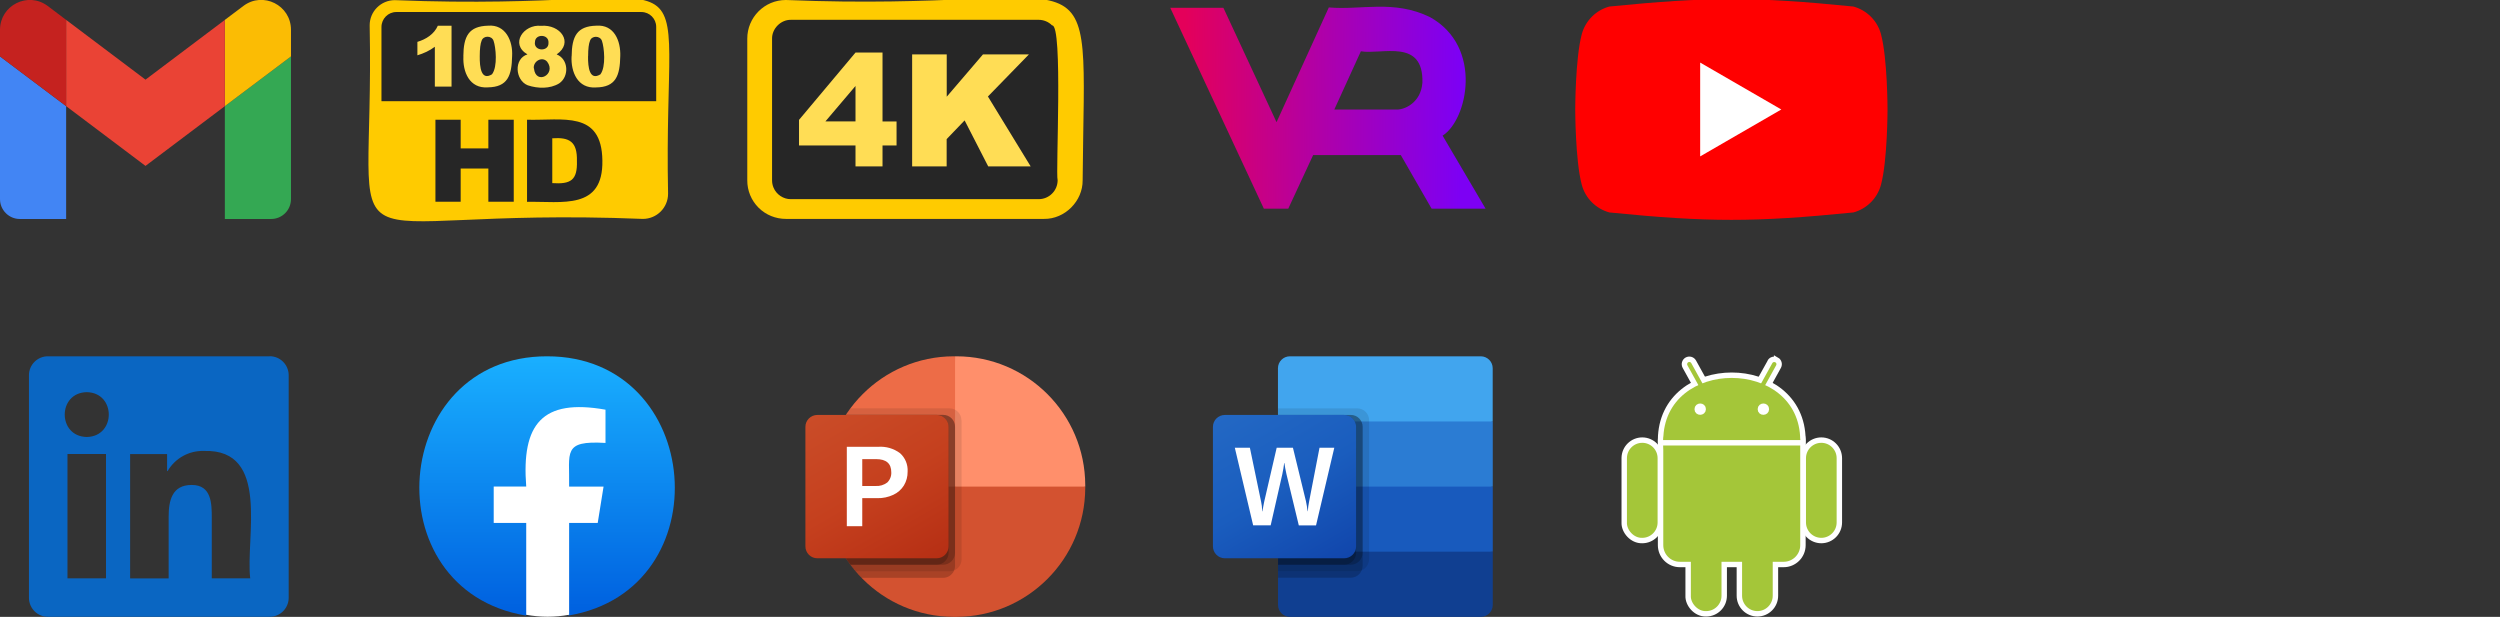 <?xml version="1.0" encoding="UTF-8"?> <svg xmlns="http://www.w3.org/2000/svg" xmlns:xlink="http://www.w3.org/1999/xlink" id="Layer_1" version="1.1" viewBox="0 0 3367.9 831"><rect x="0" y="0" width="3367.9" height="831" fill="#333333" stroke="none"/><defs><style> .st0 { fill: url(#linear-gradient2); } .st1 { fill: #ea4335; } .st2 { fill: #ff8f6b; } .st3, .st4, .st5, .st6 { fill: #a4c639; } .st7 { fill: #ed6c47; } .st8, .st9 { fill: #fff; } .st4, .st9, .st5, .st6, .st10 { stroke: #fff; } .st4, .st9, .st10 { stroke-width: 7.3px; } .st11 { fill: url(#linear-gradient1); } .st12 { fill: #fbbc04; } .st13 { fill: #4285f4; } .st14, .st15 { fill: #262626; } .st16, .st10 { fill: none; } .st17 { fill: red; } .st15, .st18, .st19 { fill-rule: evenodd; } .st20 { fill: #34a853; } .st21 { fill: #fd5; } .st22 { clip-path: url(#clippath-1); } .st23 { fill: #0a66c2; } .st24 { fill: #2b7cd3; } .st25 { clip-path: url(#clippath-3); } .st26, .st18 { fill: #ffcb00; } .st27 { fill: #d35230; } .st28 { fill: #185abd; } .st29 { fill: #41a5ee; } .st30 { fill: #c5221f; } .st31 { clip-path: url(#clippath-2); } .st5 { stroke-width: 14.6px; } .st32 { fill-opacity: .1; } .st33 { fill: url(#linear-gradient); } .st19 { fill: url(#linear-gradient3); } .st34 { clip-path: url(#clippath); } .st6 { stroke-width: 7.3px; } .st35 { fill-opacity: .2; } .st36 { fill: #103f91; } </style><clipPath id="clippath"><rect class="st16" y="0" width="2546" height="831"></rect></clipPath><linearGradient id="linear-gradient" x1="175" y1="491" x2="175" y2="828.9" gradientTransform="translate(562 1310.8) scale(1 -1)" gradientUnits="userSpaceOnUse"><stop offset="0" stop-color="#0062e0"></stop><stop offset="1" stop-color="#19afff"></stop></linearGradient><clipPath id="clippath-1"><rect class="st16" x="39" y="480" width="351" height="352"></rect></clipPath><clipPath id="clippath-2"><rect class="st16" x="39" y="480" width="351" height="352"></rect></clipPath><clipPath id="clippath-3"><rect class="st16" x="39" y="480" width="351" height="352"></rect></clipPath><linearGradient id="linear-gradient1" x1="33.5" y1="762.8" x2="159.4" y2="544.8" gradientTransform="translate(1085 1309.9) scale(1 -1)" gradientUnits="userSpaceOnUse"><stop offset="0" stop-color="#ca4c28"></stop><stop offset=".5" stop-color="#c5401e"></stop><stop offset="1" stop-color="#b62f14"></stop></linearGradient><linearGradient id="linear-gradient2" x1="33.5" y1="762.9" x2="159.4" y2="544.9" gradientTransform="translate(1634 1309.9) scale(1 -1)" gradientUnits="userSpaceOnUse"><stop offset="0" stop-color="#2368c4"></stop><stop offset=".5" stop-color="#1a5dbe"></stop><stop offset="1" stop-color="#1146ac"></stop></linearGradient><linearGradient id="linear-gradient3" x1="119.3" y1="516.2" x2="489.6" y2="518.4" gradientTransform="translate(1477.7 663.7) scale(1 -1)" gradientUnits="userSpaceOnUse"><stop offset="0" stop-color="#e4005a"></stop><stop offset=".5" stop-color="#af00a9"></stop><stop offset="1" stop-color="#7d00f4"></stop></linearGradient></defs><g class="st34"><g><g><path class="st5" d="M2425.2,592.9c-.4,111.7-184,111.7-184.5,0,.4-111.7,184-111.7,184.5,0Z"></path><path class="st5" d="M2402.9,571.6c12.3,0,22.3,10,22.3,22.4v140.4c0,12.4-10,22.4-22.3,22.4h-139.9c-12.3,0-22.3-10-22.3-22.4v-140.4c0-12.4,10-22.4,22.3-22.4h139.9Z"></path><path class="st6" d="M2272.6,484.8c-3.2,1.8-4.3,5.8-2.6,9l35.9,65c1.8,3.2,5.8,4.3,9,2.6s4.3-5.8,2.6-9l-35.9-65c-1.8-3.2-5.8-4.3-9-2.6Z"></path><path class="st4" d="M2453.6,592.9c-13.4,0-24.3,10.9-24.3,24.4v86.5c0,13.5,10.9,24.4,24.3,24.4s24.3-10.9,24.3-24.4v-86.5c0-13.5-10.9-24.4-24.3-24.4Z"></path><path class="st4" d="M2367.5,691.6c-13.4,0-24.3,10.9-24.3,24.4v86.5c0,13.5,10.9,24.4,24.3,24.4s24.3-10.9,24.3-24.4v-86.5c0-13.5-10.9-24.4-24.3-24.4Z"></path><path class="st6" d="M2393.4,484.8c3.2,1.8,4.3,5.8,2.6,9l-35.9,65c-1.8,3.2-5.8,4.3-9,2.6-3.6-1.6-4-7.3-2.6-9,.8-1.5,35.8-64.9,36-65.1,1.8-3.1,5.7-4.1,8.9-2.4Z"></path><path class="st4" d="M2212.4,592.9c13.4,0,24.3,10.9,24.3,24.4v86.5c0,13.5-10.9,24.4-24.3,24.4-13.7.5-24.9-12.8-24.3-24.4,0-2.1,0-86.5,0-86.9.2-13.3,11-24,24.3-24Z"></path><path class="st4" d="M2298.5,691.6c13.4,0,24.3,10.9,24.3,24.4v86.5c0,13.5-10.9,24.4-24.3,24.4-13.7.5-24.9-12.8-24.3-24.4,0-2.1,0-86.5,0-86.9.2-13.3,11-24,24.3-24Z"></path><path class="st3" d="M2425.2,592.9c-.4,111.7-184,111.7-184.5,0,.4-111.7,184-111.7,184.5,0Z"></path><path class="st3" d="M2402.9,571.6c12.3,0,22.3,10,22.3,22.4v140.4c0,12.4-10,22.4-22.3,22.4h-139.9c-12.3,0-22.3-10-22.3-22.4v-140.4c0-12.4,10-22.4,22.3-22.4h139.9Z"></path><path class="st10" d="M2236.7,596.5h192.6"></path><path class="st9" d="M2294.5,551.2c0,5.3-8.2,5.3-8.1,0,0-5.3,8.2-5.3,8.1,0Z"></path><path class="st9" d="M2379.6,551.2c0,5.3-8.2,5.3-8.1,0,0-5.3,8.2-5.3,8.1,0Z"></path></g><g><path class="st33" d="M708.1,829.2c-207-34.8-182.8-349.4,28.9-349.2,211.7-.1,235.9,314.5,28.9,349.2l-9.6-7.9h-38.5l-9.6,7.9Z"></path><path class="st8" d="M805.2,704.6l7.9-49.1h-46.4c.9-46.2-9.5-62.3,49-58.8v-44.8c-85.4-15.2-113.3,19.3-106.8,103.5h-43.8v49.1h43.8v123.7c19.2,3.5,38.5,3.5,57.8,0v-123.7h38.5Z"></path></g><g class="st22"><g class="st31"><g class="st25"><path class="st23" d="M337.2,779.1h-51.9v-81.4c0-19.4-.3-44.4-27-44.4s-31.1,21.2-31.1,43v82.9h-51.9v-167.5h49.8v22.9h.7c10.2-17.4,29-27.8,49.1-27.1,89.7-2.8,55.7,116.4,62.2,171.7ZM116.9,588.7c-39.6-.7-39.6-59.7,0-60.4,39.6.7,39.5,59.7,0,60.4M142.8,779.1h-51.9v-167.5h51.9v167.5ZM363.1,480H64.8c-14.1-.2-25.7,11.2-25.8,25.3v300.3c.2,14.1,11.7,25.5,25.8,25.3h298.2c14.1.2,25.7-11.2,25.9-25.3v-300.4c-.2-14.2-11.8-25.5-25.9-25.3"></path></g></g></g><g><path class="st7" d="M1312.9,673.1l-26.3-193.1h-2c-95.6.3-173.1,77.8-173.4,173.5v2l201.6,17.6Z"></path><path class="st2" d="M1288.6,480h-2v175.5l87.7,35.1,87.7-35.1v-2c-.3-95.7-77.7-173.3-173.4-173.5Z"></path><path class="st27" d="M1462,655.5v1.9c-.3,95.7-77.8,173.3-173.4,173.6h-3.9c-95.7-.3-173.1-77.8-173.4-173.6v-1.9h350.7Z"></path><path class="st32" d="M1295.4,566.3v187.3c0,6.5-4,12.4-10,14.8-1.9.8-4,1.2-6.1,1.2h-126.7c-2.5-2.8-4.8-5.8-7-8.8-22.3-29.8-34.4-66.1-34.4-103.4v-3.9c0-33.6,9.8-66.5,28.2-94.6,1.9-3,3.9-6,6.1-8.8h133.7c8.8,0,16,7.2,16,16.1Z"></path><path class="st35" d="M1286.6,575v187.3c0,2.1-.4,4.1-1.2,6.1-2.5,6-8.3,10-14.8,10h-109.9c-2.8-2.8-5.4-5.7-8-8.8-2.5-2.8-4.8-5.8-7-8.8-22.3-29.8-34.4-66.1-34.4-103.4v-3.9c0-33.6,9.8-66.5,28.2-94.6h131.1c8.8,0,16,7.2,16,16.1Z"></path><path class="st35" d="M1286.6,575v169.7c0,8.8-7.2,16-16,16.1h-124.9c-22.3-29.8-34.4-66.1-34.4-103.4v-3.9c0-33.6,9.8-66.5,28.2-94.6h131.1c8.8,0,16,7.2,16,16.1Z"></path><path class="st35" d="M1277.9,575v169.7c0,8.8-7.2,16-16,16.1h-116.2c-22.3-29.8-34.4-66.1-34.4-103.4v-3.9c0-33.6,9.8-66.5,28.2-94.6h122.3c8.8,0,16,7.2,16,16.1Z"></path><path class="st11" d="M1101.1,559h160.7c8.9,0,16.1,7.2,16.1,16.1v160.9c0,8.9-7.2,16.1-16.1,16.1h-160.7c-8.9,0-16.1-7.2-16.1-16.1v-160.9c0-8.9,7.2-16.1,16.1-16.1Z"></path><path class="st8" d="M1183.2,601.9c10.5-.7,20.8,2.3,29.3,8.6,7,6.3,10.8,15.4,10.2,24.9.1,6.5-1.6,13-5,18.6-3.4,5.5-8.4,9.9-14.3,12.6-6.7,3.1-14.1,4.7-21.5,4.5h-20.3v37.8h-20.8v-107h42.4ZM1161.6,654.7h17.9c5.7.4,11.3-1.3,15.8-4.7,3.7-3.6,5.7-8.7,5.4-13.8,0-11.8-6.8-17.7-20.5-17.7h-18.6v36.2h0Z"></path></g><g><path class="st29" d="M1994.9,480h-257.2c-8.9,0-16.1,7.2-16.1,16.1h0v71.7l149,43.9,140.3-43.9v-71.7c0-8.9-7.2-16.1-16.1-16.1h0Z"></path><path class="st24" d="M2011,567.8h-289.3v87.7l149,26.3,140.3-26.3v-87.7Z"></path><path class="st28" d="M1721.7,655.5v87.7l140.3,17.5,149-17.5v-87.7h-289.3Z"></path><path class="st36" d="M1737.7,831h257.2c8.9,0,16.1-7.2,16.1-16.1h0v-71.7h-289.3v71.7c0,8.9,7.2,16.1,16.1,16.1h0Z"></path><path class="st32" d="M1828.3,550.2h-106.7v219.3h106.7c8.9,0,16-7.2,16.1-16.1v-187.2c0-8.9-7.2-16.1-16.1-16.1Z"></path><path class="st35" d="M1819.6,559h-97.9v219.3h97.9c8.9,0,16-7.2,16.1-16.1v-187.2c0-8.9-7.2-16.1-16.1-16.1Z"></path><path class="st35" d="M1819.6,559h-97.9v201.8h97.9c8.9,0,16-7.2,16.1-16.1v-169.6c0-8.9-7.2-16.1-16.1-16.1Z"></path><path class="st35" d="M1810.8,559h-89.1v201.8h89.1c8.9,0,16-7.2,16.1-16.1v-169.6c0-8.9-7.2-16.1-16.1-16.1Z"></path><path class="st0" d="M1650.1,559h160.7c8.9,0,16.1,7.2,16.1,16.1v160.9c0,8.9-7.2,16.1-16.1,16.1h-160.7c-8.9,0-16.1-7.2-16.1-16.1v-160.9c0-8.9,7.2-16.1,16.1-16.1Z"></path><path class="st8" d="M1699.9,682.3c.3,2.5.5,4.6.6,6.5h.4c.1-1.8.4-3.9.9-6.3.4-2.5.8-4.6,1.2-6.3l16.9-73h21.9l17.5,71.9c1,4.5,1.7,9,2.2,13.6h.3c.3-4.4.9-8.8,1.8-13.2l14-72.3h19.9l-24.6,104.6h-23.2l-16.7-69.3c-.5-2-1-4.6-1.6-7.8-.6-3.2-1-5.5-1.1-7h-.3c-.2,1.7-.6,4.2-1.1,7.6-.6,3.4-1,5.8-1.4,7.4l-15.7,69h-23.6l-24.7-104.5h20.3l15.2,73.1c.3,1.5.7,3.5,1,6Z"></path></g><g><path class="st13" d="M26.7,295h62.4v-152L0,76v192.2c0,14.8,12,26.8,26.7,26.8"></path><path class="st20" d="M302.9,295h62.4c14.8,0,26.7-12,26.7-26.8V76l-89.1,67"></path><path class="st12" d="M302.9,26.8v116.2l89.1-67v-35.8c0-33.2-37.7-52.1-64.1-32.2"></path><path class="st1" d="M89.1,143V26.8l106.9,80.5,106.9-80.5v116.2l-106.9,80.5"></path><path class="st30" d="M0,40.2v35.8l89.1,67V26.8l-24.9-18.8C37.7-11.8,0,7.1,0,40.2"></path></g><path class="st19" d="M1790.1,10.1l-70.4,154.5-71.6-154.1h-71.6l126.1,270.6h32.9l33.5-72.2h118.1l41.5,72.2h72.7l-57.9-98.4c33.6-21,55-119.6-16.9-159.6-49.1-23.9-92.1-9.2-136.5-13.1ZM1833.3,69.1c28.4,4.8,84.6-17.8,82.9,42.3-1.9,26.6-23.5,36.2-34.1,36.2h-84.6l35.8-78.5Z"></path><g><path class="st17" d="M2534,46.1c-4.8-18.1-19.1-32.4-37.2-37.3-133-13.3-195.7-13.3-328.7,0-18.1,4.9-32.3,19.1-37.2,37.3-8.8,32.9-8.8,101.4-8.8,101.4,0,0,0,68.6,8.8,101.4,4.8,18.1,19.1,32.4,37.2,37.3,133,13.3,195.7,13.3,328.7,0,18.1-4.9,32.3-19.1,37.2-37.3,8.8-32.9,8.8-101.4,8.8-101.4,0,0,0-68.6-8.8-101.4Z"></path><path class="st8" d="M2290.4,210.7l109.3-63.2-109.3-63.2v126.4Z"></path></g><g><path class="st26" d="M1058.7,0c434.7,18,402.6-90,399.8,242.8.3,28.1-24,52.5-52.1,52.1,0,0-347.6,0-347.6,0-13.8,0-27-5.3-36.8-15h0c-9.9-9.8-15.4-23.2-15.3-37.1V52.2C1006.6,23.4,1029.9,0,1058.7,0Z"></path><path class="st14" d="M1065.6,26.7s333.7,0,333.7,0c6.7,0,13.3,2.7,18,7.5,15-1.9,4.6,200.1,7.5,208.6,0,6.7-2.7,13.3-7.5,18-4.7,4.8-11.3,7.5-18,7.5,0,0-333.7,0-333.7,0-10.2.2-19.8-6.3-23.6-15.7-1.3-3.1-1.9-6.4-1.9-9.7,0,0,0-190.7,0-190.7-.3-13.6,11.8-25.8,25.5-25.5Z"></path><path class="st21" d="M1152.5,196h-76.1v-34.5l76.1-90.7h36.4v92.8h18.9v32.4h-18.9v28.2h-36.4v-28.2ZM1228.9,73.3h46.5v57l48.8-57h61.9l-55.2,56.7,57.6,94.2h-57.2l-31.8-62-24.2,25.2v36.8h-46.5V73.3ZM1152.5,163.5v-47.7l-40.5,47.7h40.5Z"></path></g><g><path class="st18" d="M531.8.2c442.4,17.9,361-93.4,368.2,260.8,0,18.7-15.1,33.8-33.8,33.9-442.4-17.9-361,93.4-368.2-260.8,0-18.7,15.1-33.8,33.8-33.9Z"></path><path class="st15" d="M514,136.3h370V36.2c0-11-8.9-20-20-20h-330.1c-11,0-19.9,9-20,20v100.1Z"></path><path class="st14" d="M586.6,161.3h34v38.6h37.3v-38.6h34.2v110.5h-34.2v-44.8h-37.3v44.8h-34v-110.5ZM710,161.3c47.9,1.3,100.6-12.9,101.5,54.9,1.2,67.3-54.5,54.8-101.5,55.7v-110.6ZM744,186.3v60.4c24.8,1.6,34-3.7,33.2-29.9.6-26.1-10.1-32.1-33.2-30.5Z"></path><path class="st21" d="M608.3,34.7v82h-22.5v-53.7c-7,5.3-15.1,9-23.5,11.5v-18.1c11.5-3.4,22.6-10.4,27.5-21.7h18.5ZM624.2,75.9c.2-27.2,7.3-40.6,33.4-41.3,23.5-2,33.5,20.7,32.3,40.9-.5,26.2-5.8,41.9-32.9,42.2-24.5,1.7-33.8-20.8-32.7-41.9ZM646.3,75.9c-.2,14.7,1.9,33.2,16.5,24.2,7.9-10.3,5.1-36.7,2.1-45.2-2.5-7.2-13.8-7.3-16.1,0-1.6,3.7-2.5,10.7-2.5,20.8ZM710.6,73.3c-24.1-14-5.1-41,18.2-38.5,26.2-2.3,44.3,22.5,21.1,38.5,16.1,6.3,17.2,29.8,3.3,39.1-12.4,7.5-28.9,7-42.3,2.5-17-6.8-19.1-35.9-.2-41.7h0ZM720.5,57.4c-.7,12,19.1,12.4,18.4.2.8-12.1-18.8-12.4-18.2-.3h-.2ZM719.3,92c2.3,23.3,30.8,8.2,17.8-8.9-6.8-7.7-18.9-.6-18,8.9h.1ZM770.1,75.9c.2-27.1,7.3-40.7,33.3-41.3,24-1.8,32.9,20.5,32.2,41-.5,26.3-5.8,41.9-32.8,42.2-24.5,1.7-33.9-20.8-32.8-42h.1ZM792.2,75.9c-.2,14.8,2,33.2,16.6,24.3,7.9-10.3,5.1-36.7,2.1-45.2-2.5-7.2-13.8-7.3-16.1,0-1.6,3.7-2.5,10.7-2.5,20.8h-.2Z"></path></g></g></g><rect class="st16" x="3310.5" y="303.5" width="57.3" height="112"></rect></svg> 